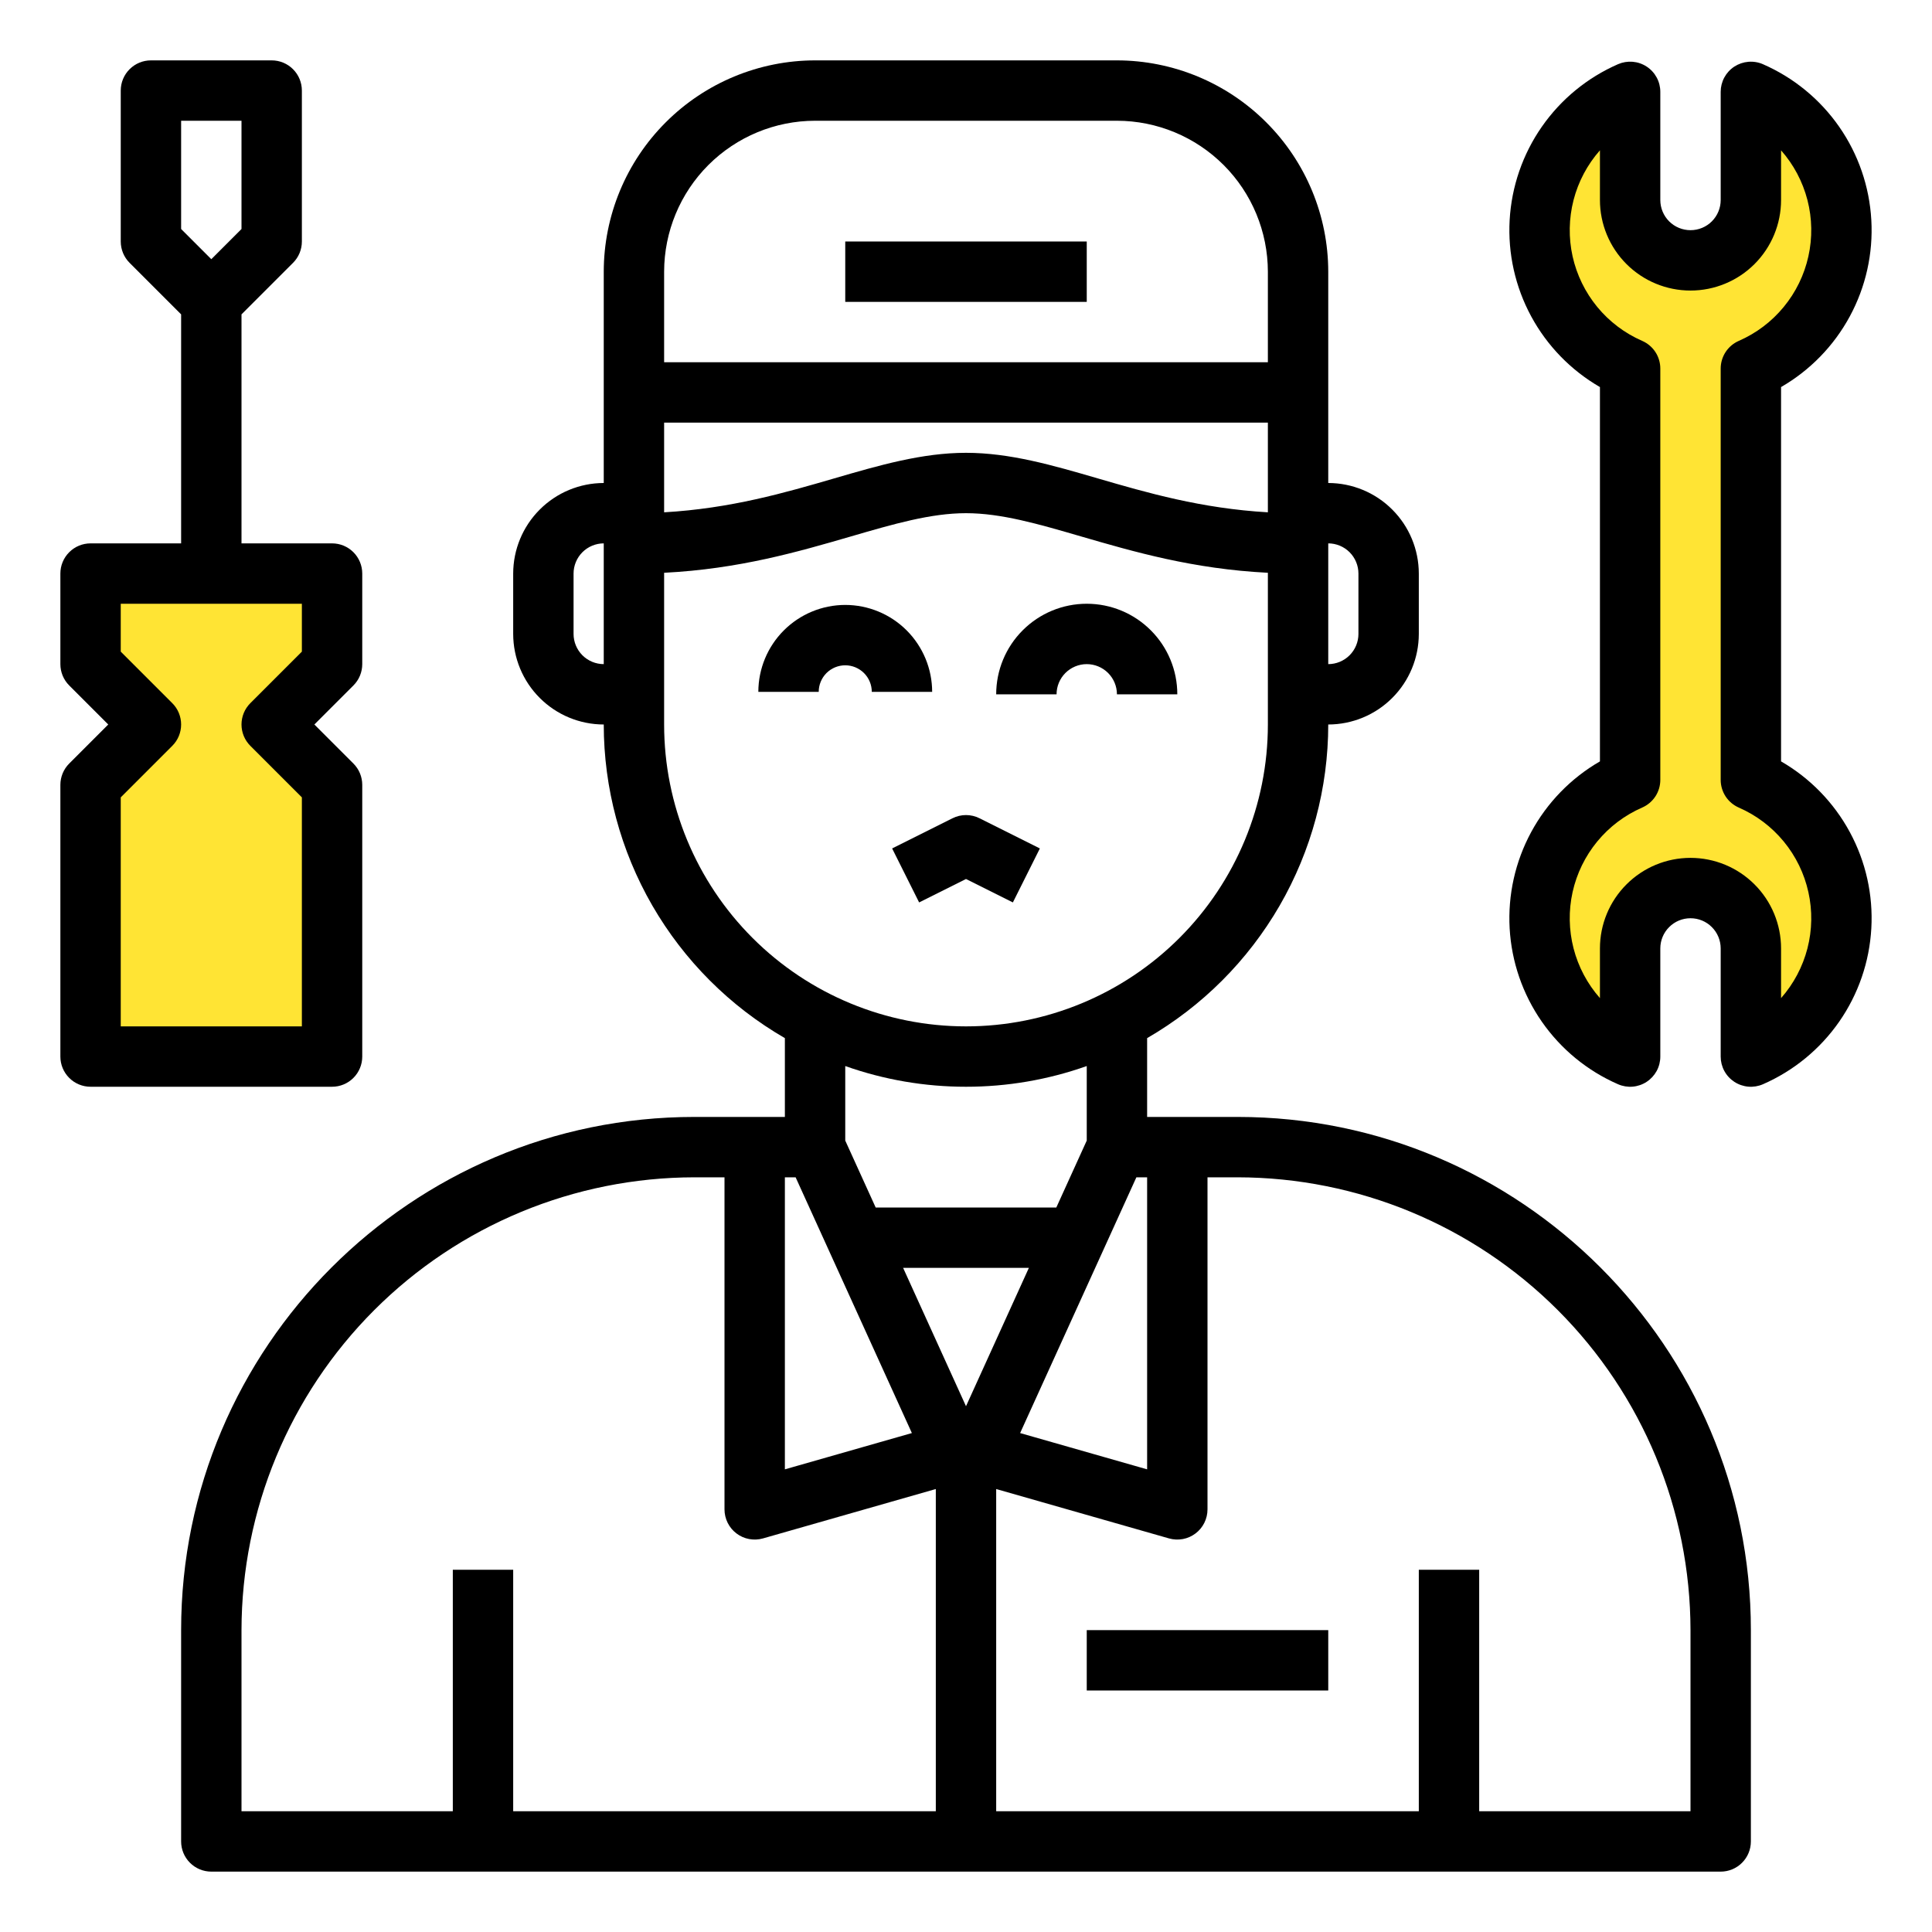 <svg xmlns="http://www.w3.org/2000/svg" width="64" height="64" viewBox="0 0 64 64" fill="none"><path d="M61 8C61.8 6 60.333 4.5 59.5 4L58 3.5C58 5 58 9 55.5 8.5C53.5 8.1 53.667 5 54 3.5C53 4.167 50.9 6 50.499 8C50.099 10 52.666 11.833 54 12.5V25C53 26 50.9 28.4 50.499 30C50.099 31.6 52.333 33.667 53.5 34.5C53 32 54.5 29.5 56.5 29.5C58.1 29.5 58.5 32.833 58.5 34.5C59.333 33.667 61 31.6 61 30C61 28.4 59 26.333 58 25.5V12.5C58.666 11.833 60.2 10 61 8Z" fill="#FFE434"></path><path d="M10.5 22V20V19H3.5L3 21L4.5 24L3 25.5V35L11 34.5V26.5L9.5 24L10.5 22Z" fill="#FFE434"></path><path d="M33.553 29.894L34.447 28.106L32.447 27.106C32.308 27.036 32.155 27 32 27C31.845 27 31.692 27.036 31.553 27.106L29.553 28.106L30.447 29.894L32 29.118L33.553 29.894Z" fill="black"></path><path d="M36 22C36.265 22 36.519 22.106 36.707 22.293C36.894 22.481 37 22.735 37 23H39C39 22.204 38.684 21.441 38.121 20.879C37.559 20.316 36.796 20 36 20C35.204 20 34.441 20.316 33.879 20.879C33.316 21.441 33 22.204 33 23H35C35 22.735 35.106 22.481 35.293 22.293C35.481 22.106 35.735 22 36 22Z" fill="black"></path><path d="M28 20.039C27.237 20.04 26.505 20.343 25.965 20.883C25.425 21.423 25.122 22.155 25.121 22.918H27.121C27.121 22.685 27.214 22.461 27.378 22.296C27.543 22.132 27.767 22.039 28 22.039C28.233 22.039 28.456 22.132 28.621 22.296C28.786 22.461 28.879 22.685 28.879 22.918H30.879C30.878 22.155 30.574 21.423 30.035 20.883C29.495 20.343 28.763 20.04 28 20.039Z" fill="black"></path><path d="M36 8H28V10H36V8Z" fill="black"></path><path d="M41 37H38V34.389C39.823 33.336 41.337 31.821 42.391 29.998C43.444 28.174 43.999 26.106 44 24C44.795 23.999 45.558 23.683 46.12 23.12C46.683 22.558 46.999 21.795 47 21V19C46.999 18.205 46.683 17.442 46.12 16.88C45.558 16.317 44.795 16.001 44 16V9C43.998 7.144 43.26 5.365 41.947 4.053C40.635 2.74 38.856 2.002 37 2H27C25.144 2.002 23.365 2.74 22.053 4.053C20.74 5.365 20.002 7.144 20 9V16C19.205 16.001 18.442 16.317 17.88 16.88C17.317 17.442 17.001 18.205 17 19V21C17.001 21.795 17.317 22.558 17.88 23.12C18.442 23.683 19.205 23.999 20 24C20.001 26.106 20.556 28.174 21.609 29.998C22.663 31.821 24.177 33.336 26 34.389V37H23C13.626 37 6 44.626 6 54V61C6 61.265 6.105 61.52 6.293 61.707C6.48 61.895 6.735 62 7 62H57C57.265 62 57.52 61.895 57.707 61.707C57.895 61.52 58 61.265 58 61V54C58 44.626 50.374 37 41 37ZM26 39H26.356L30.207 47.472L26 48.674V39ZM32 46.583L29.917 42H34.083L32 46.583ZM37.644 39H38V48.674L33.793 47.472L37.644 39ZM22 14H42V16.971C39.792 16.844 37.989 16.32 36.374 15.85C34.871 15.412 33.452 15 32 15C30.548 15 29.129 15.412 27.626 15.85C26.011 16.32 24.208 16.844 22 16.971V14ZM45 19V21C45 21.265 44.894 21.519 44.707 21.707C44.519 21.894 44.265 22 44 22V18C44.265 18 44.519 18.106 44.707 18.293C44.894 18.481 45 18.735 45 19ZM27 4H37C38.326 4.001 39.596 4.529 40.534 5.466C41.471 6.403 41.998 7.674 42 9V12H22V9C22.002 7.674 22.529 6.403 23.466 5.466C24.404 4.529 25.674 4.001 27 4ZM19 21V19C19 18.735 19.106 18.481 19.293 18.293C19.481 18.106 19.735 18 20 18V22C19.735 22 19.481 21.894 19.293 21.707C19.106 21.519 19 21.265 19 21ZM22 24V18.974C24.476 18.849 26.434 18.28 28.185 17.771C29.606 17.357 30.833 17 32 17C33.167 17 34.394 17.357 35.815 17.771C37.565 18.28 39.524 18.849 42 18.974V24C42 26.652 40.946 29.196 39.071 31.071C37.196 32.946 34.652 34 32 34C29.348 34 26.804 32.946 24.929 31.071C23.054 29.196 22 26.652 22 24ZM32 36C33.363 36.001 34.716 35.769 36 35.314V37.783L34.992 40H29.008L28 37.783V35.314C29.284 35.769 30.637 36.001 32 36ZM8 54C8.005 50.023 9.586 46.21 12.398 43.398C15.21 40.586 19.023 39.005 23 39H24V50C24 50.155 24.036 50.307 24.105 50.446C24.174 50.585 24.274 50.705 24.398 50.798C24.521 50.892 24.665 50.955 24.817 50.983C24.97 51.011 25.126 51.004 25.275 50.962L31 49.326V60H17V52H15V60H8V54ZM56 60H49V52H47V60H33V49.326L38.725 50.962C38.874 51.004 39.031 51.011 39.183 50.983C39.335 50.955 39.478 50.892 39.602 50.798C39.726 50.705 39.826 50.585 39.895 50.446C39.964 50.307 40 50.155 40 50V39H41C44.977 39.005 48.79 40.586 51.602 43.398C54.414 46.21 55.995 50.023 56 54V60Z" fill="black"></path><path d="M44 54H36V56H44V54Z" fill="black"></path><path d="M59 25.222V12.822C59.961 12.267 60.75 11.456 61.278 10.479C61.806 9.502 62.053 8.398 61.99 7.29C61.928 6.181 61.56 5.112 60.926 4.2C60.292 3.289 59.417 2.571 58.4 2.127C58.248 2.06 58.081 2.033 57.916 2.047C57.751 2.061 57.591 2.116 57.452 2.206C57.313 2.297 57.199 2.421 57.12 2.567C57.041 2.714 57 2.877 57 3.043V6.625C57 6.891 56.895 7.145 56.707 7.333C56.52 7.52 56.265 7.625 56 7.625C55.735 7.625 55.48 7.52 55.293 7.333C55.105 7.145 55 6.891 55 6.625V3.043C55 2.877 54.959 2.713 54.88 2.567C54.801 2.421 54.687 2.297 54.548 2.206C54.409 2.115 54.249 2.06 54.084 2.046C53.918 2.033 53.752 2.06 53.6 2.126C52.582 2.571 51.708 3.288 51.074 4.2C50.44 5.111 50.072 6.181 50.009 7.289C49.947 8.398 50.194 9.502 50.722 10.479C51.25 11.455 52.038 12.266 53 12.822V25.222C52.038 25.777 51.25 26.588 50.722 27.564C50.194 28.541 49.947 29.645 50.009 30.754C50.072 31.862 50.44 32.932 51.074 33.843C51.708 34.755 52.582 35.473 53.6 35.917C53.752 35.983 53.918 36.011 54.084 35.997C54.249 35.983 54.409 35.928 54.547 35.837C54.686 35.746 54.8 35.622 54.88 35.476C54.959 35.33 55 35.166 55 35.001V31.418C55 31.153 55.105 30.898 55.293 30.711C55.48 30.523 55.735 30.418 56 30.418C56.265 30.418 56.52 30.523 56.707 30.711C56.895 30.898 57 31.153 57 31.418V35.001C57 35.166 57.041 35.33 57.12 35.476C57.199 35.622 57.313 35.746 57.452 35.837C57.591 35.928 57.751 35.983 57.916 35.997C58.081 36.011 58.248 35.983 58.4 35.917C59.417 35.473 60.292 34.755 60.926 33.844C61.56 32.932 61.928 31.863 61.99 30.754C62.053 29.645 61.806 28.541 61.278 27.565C60.75 26.588 59.961 25.777 59 25.222ZM59 33.064V31.418C59 30.622 58.684 29.859 58.121 29.297C57.559 28.734 56.795 28.418 56 28.418C55.204 28.418 54.441 28.734 53.879 29.297C53.316 29.859 53 30.622 53 31.418V33.064C52.583 32.591 52.283 32.026 52.126 31.416C51.969 30.806 51.958 30.167 52.094 29.551C52.231 28.936 52.511 28.361 52.911 27.875C53.312 27.388 53.822 27.003 54.4 26.751C54.578 26.673 54.73 26.545 54.837 26.382C54.943 26.22 55 26.029 55 25.835V12.208C55 12.014 54.943 11.823 54.837 11.661C54.73 11.498 54.578 11.37 54.4 11.292C53.822 11.04 53.312 10.655 52.911 10.168C52.511 9.681 52.231 9.107 52.094 8.492C51.958 7.876 51.969 7.237 52.126 6.627C52.283 6.017 52.583 5.452 53 4.979V6.625C53 7.421 53.316 8.184 53.879 8.747C54.441 9.309 55.204 9.625 56 9.625C56.795 9.625 57.559 9.309 58.121 8.747C58.684 8.184 59 7.421 59 6.625V4.98C59.417 5.452 59.716 6.017 59.874 6.627C60.031 7.238 60.042 7.877 59.905 8.492C59.769 9.107 59.489 9.682 59.088 10.168C58.688 10.655 58.178 11.04 57.6 11.292C57.422 11.37 57.27 11.498 57.163 11.661C57.057 11.824 57 12.014 57 12.209V25.835C57 26.03 57.057 26.22 57.163 26.383C57.27 26.546 57.422 26.674 57.6 26.752C58.178 27.004 58.688 27.389 59.088 27.875C59.489 28.362 59.769 28.936 59.905 29.552C60.042 30.167 60.031 30.806 59.874 31.416C59.716 32.027 59.417 32.591 59 33.064V33.064Z" fill="black"></path><path d="M12 35V26C12 25.869 11.974 25.739 11.924 25.617C11.874 25.496 11.8 25.386 11.707 25.293L10.414 24L11.707 22.707C11.8 22.614 11.874 22.504 11.924 22.383C11.974 22.261 12 22.131 12 22V19C12 18.735 11.895 18.48 11.707 18.293C11.52 18.105 11.265 18 11 18H8V10.414L9.707 8.707C9.8 8.614 9.874 8.504 9.924 8.383C9.974 8.261 10 8.131 10 8V3C10 2.735 9.895 2.48 9.707 2.293C9.52 2.105 9.265 2 9 2H5C4.735 2 4.48 2.105 4.293 2.293C4.105 2.48 4 2.735 4 3V8C4 8.131 4.026 8.261 4.076 8.383C4.126 8.504 4.2 8.614 4.293 8.707L6 10.414V18H3C2.735 18 2.48 18.105 2.293 18.293C2.105 18.48 2 18.735 2 19V22C2 22.131 2.026 22.261 2.076 22.383C2.126 22.504 2.2 22.614 2.293 22.707L3.586 24L2.293 25.293C2.2 25.386 2.126 25.496 2.076 25.617C2.026 25.739 2 25.869 2 26V35C2 35.265 2.105 35.52 2.293 35.707C2.48 35.895 2.735 36 3 36H11C11.265 36 11.52 35.895 11.707 35.707C11.895 35.52 12 35.265 12 35ZM6 4H8V7.586L7 8.586L6 7.586V4ZM10 21.586L8.293 23.293C8.2 23.386 8.126 23.496 8.076 23.617C8.026 23.739 8 23.869 8 24C8 24.131 8.026 24.261 8.076 24.383C8.126 24.504 8.2 24.614 8.293 24.707L10 26.414V34H4V26.414L5.707 24.707C5.8 24.614 5.874 24.504 5.924 24.383C5.974 24.261 6 24.131 6 24C6 23.869 5.974 23.739 5.924 23.617C5.874 23.496 5.8 23.386 5.707 23.293L4 21.586V20H10V21.586Z" fill="black"></path></svg>